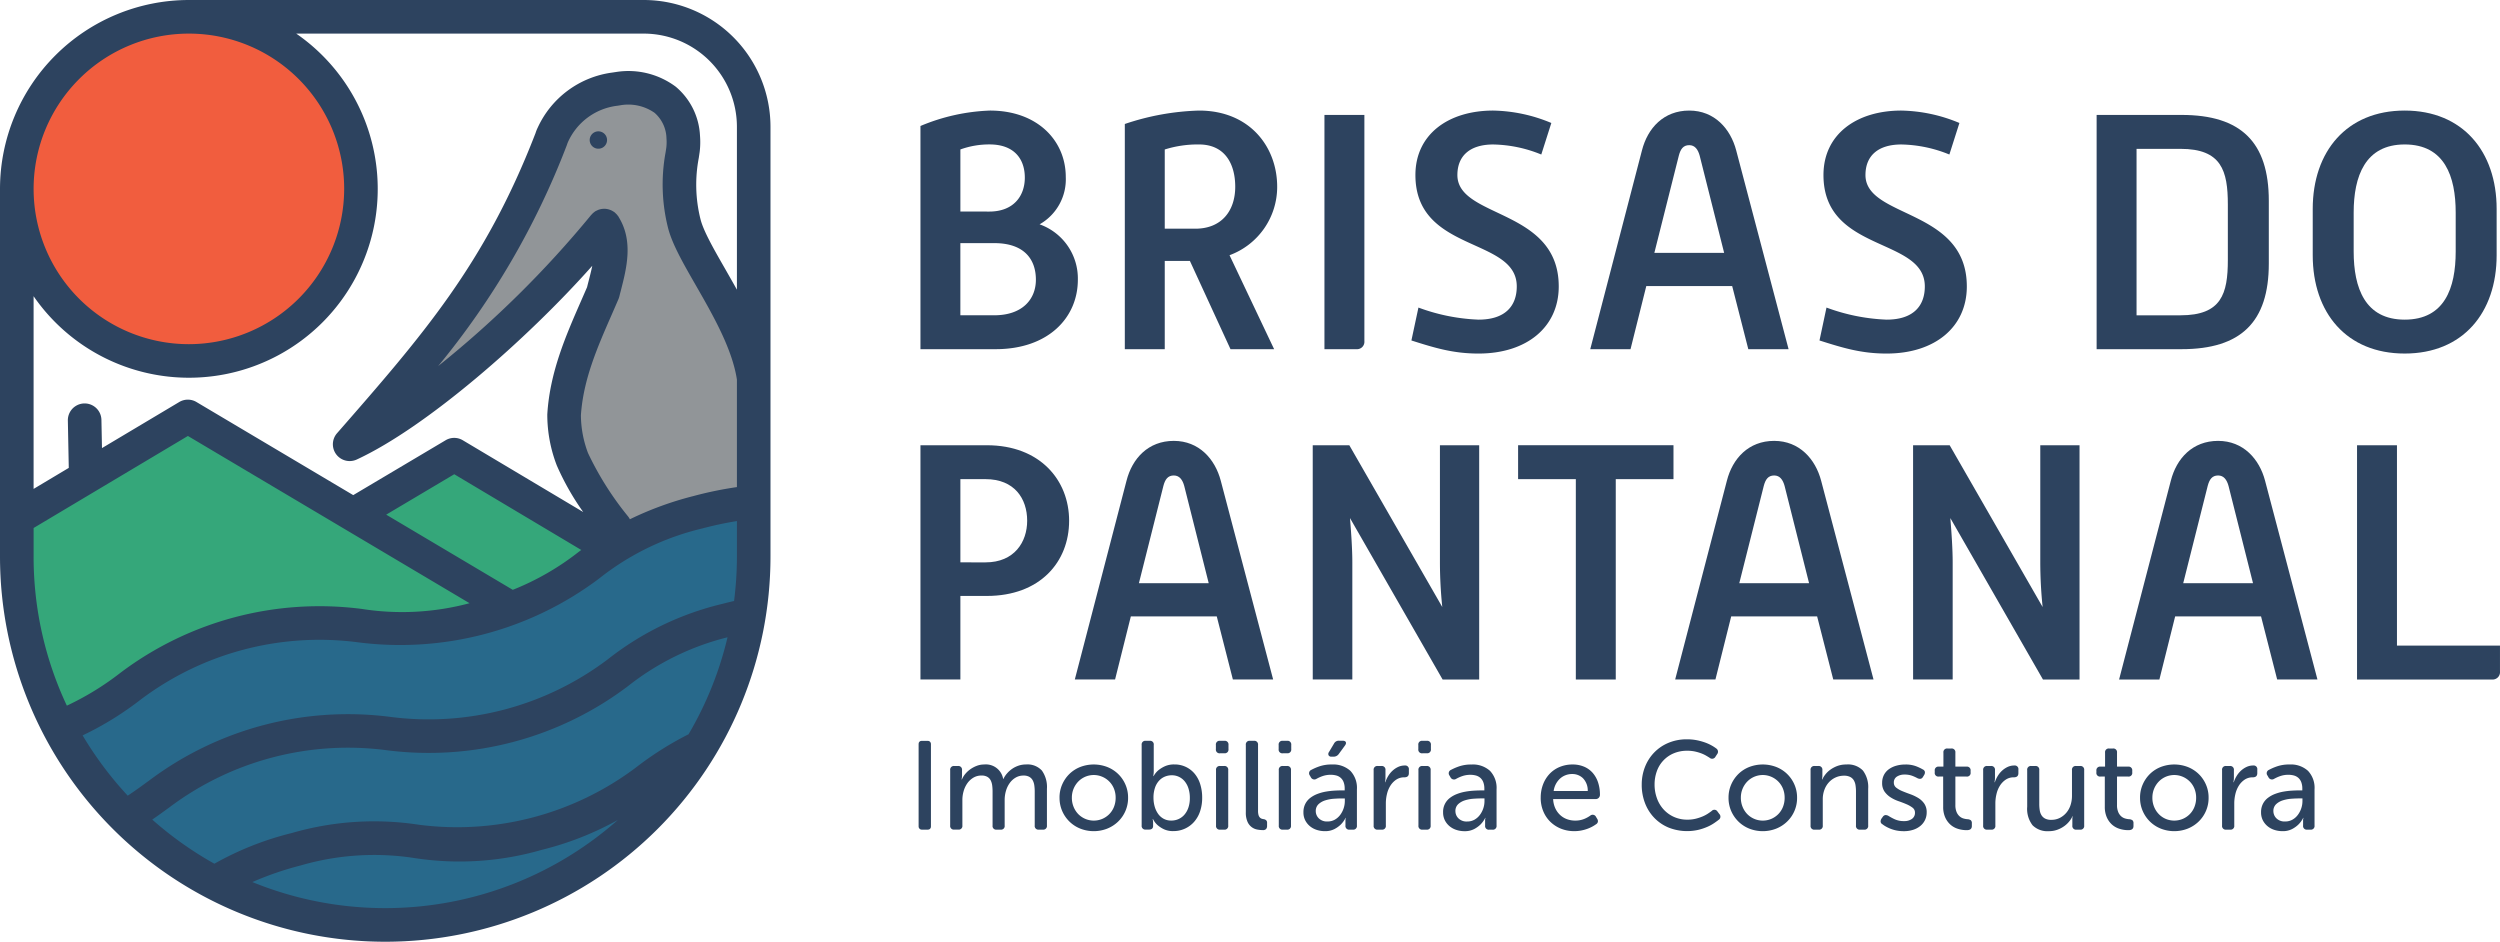 <svg xmlns="http://www.w3.org/2000/svg" width="398" height="149.924" viewBox="0 0 398 149.924">
  <g id="Grupo_5" data-name="Grupo 5" transform="translate(-280.632 -244.783)">
    <path id="Caminho_1" data-name="Caminho 1" d="M288.309,337.294l4.356,9.28,8.144,7.2,10.985,8.522,12.121,3.58,14.838,2.67,12.624-1.515,11.553-3.6,10.607-4.626,6.059-6.967,8.712-9.43,4.936-10.985,3.4-11.743,1.136-12.878v-5.871l-14.394,3.322-10.7,7.919-11.455,5.994-9.051,1.545-17.843,1.107-12.31-.569-15.246,4.925Z" transform="translate(3.211 23.485)" fill="#28698b"/>
    <path id="Caminho_2" data-name="Caminho 2" d="M359.086,325.768l-5.156-11.3L351.2,301.006l6.313-13.446.526-9.848-10,8.9-10.606,11.174-10.8,7.008,4.511-11.364,9.134-12.5,5.871-12.689L351.2,257.76l7.89-4.1,8.27,2.084,2.841,6.238v5.693l1.894,12.121,5.459,9.919,3.252,6.937.947,9.28v11.742Z" transform="translate(19.238 3.712)" fill="#919598"/>
    <path id="Caminho_3" data-name="Caminho 3" d="M282.846,307.823l27.325-16.106,28.166,14.952,13.826-9.27,24.054,15.53-8.145,6.122-8.9,3.915-12.31,1.705H329.532l-12.217,1.934-12.976,5.263-8.993,5.624-5.682,3.656-4.214-9.469L281.9,316.026Z" transform="translate(0.53 19.63)" fill="#35a77a"/>
    <path id="Caminho_4" data-name="Caminho 4" d="M301.028,247.985l14.393-1.137,9.091,3.978,6.818,5.3,4.356,7.2,1.326,10.664-2.119,9.79-7.73,10.8-14.2,6.06H302.732l-9.477-5.492-9.272-7.791L281.9,278.1v-10.5l5.492-10.519Z" transform="translate(0.53 0.864)" fill="#f15d3e"/>
    <path id="Caminho_5" data-name="Caminho 5" d="M403.294,264.958v68.418a61.331,61.331,0,1,1-122.662,0V274.853a30.1,30.1,0,0,1,30.071-30.07h72.415a20.2,20.2,0,0,1,20.176,20.175m-5.345,68.418v-5.64a56,56,0,0,0-5.54,1.183A42,42,0,0,0,376,336.895a52.68,52.68,0,0,1-38.392,10.143,47.309,47.309,0,0,0-34.617,9.148,50.542,50.542,0,0,1-9.207,5.673,56.661,56.661,0,0,0,7.181,9.594c1.19-.783,2.289-1.588,3.4-2.4a52.685,52.685,0,0,1,38.394-10.143,47.326,47.326,0,0,0,34.617-9.148,47.066,47.066,0,0,1,18.2-8.829c.662-.173,1.3-.33,1.92-.472A56.392,56.392,0,0,0,397.949,333.376Zm0-11.048V305.219c-.742-4.9-3.809-10.254-6.524-14.984-2.03-3.534-3.787-6.586-4.45-9.206a28.223,28.223,0,0,1-.389-11.947c.047-.289.089-.552.121-.789,0-.016.006-.037.006-.052a7.42,7.42,0,0,0,.021-1.442,5.556,5.556,0,0,0-1.895-4.056,7.322,7.322,0,0,0-5.544-1.183l-.411.062a9.9,9.9,0,0,0-7.87,5.866c-.021.048-.043.116-.068.184-.043.126-.084.247-.132.369a126.013,126.013,0,0,1-20.433,35.027,164.72,164.72,0,0,0,24.347-24.042c.037-.043.074-.074.111-.111a1.824,1.824,0,0,1,.2-.206,2.58,2.58,0,0,1,.22-.179c.043-.031.079-.068.126-.1.027-.017.052-.021.074-.037a2.29,2.29,0,0,1,.258-.126,1.965,1.965,0,0,1,.231-.1c.079-.026.159-.047.242-.068a1.933,1.933,0,0,1,.264-.052,1.9,1.9,0,0,1,.237-.021c.094,0,.183-.01.272-.006s.163.021.248.033.167.026.252.047a2.077,2.077,0,0,1,.247.079,1.786,1.786,0,0,1,.243.094,1.868,1.868,0,0,1,.216.116,2.68,2.68,0,0,1,.247.157.506.506,0,0,1,.068.048c.043.031.074.072.116.111.068.062.136.126.2.194a2.655,2.655,0,0,1,.179.225c.031.043.068.079.1.122s.047.084.068.126a.472.472,0,0,0,.031.052c2.3,3.792,1.194,8.107.3,11.59-.085.33-.174.668-.252.994a3.67,3.67,0,0,1-.138.4c-.342.794-.689,1.59-1.035,2.384-2.353,5.365-4.567,10.437-4.941,16.109a17.312,17.312,0,0,0,1.132,6.008,49.2,49.2,0,0,0,6.386,10.1,2.82,2.82,0,0,1,.278.441,52.629,52.629,0,0,1,10.139-3.7A59.243,59.243,0,0,1,397.949,322.328Zm0-31.423V264.958a14.845,14.845,0,0,0-14.831-14.825H327.79a30.054,30.054,0,1,1-41.809,41.807v30.677l5.6-3.346-.147-7.534a2.673,2.673,0,0,1,5.345-.106l.088,4.489,12.306-7.339a2.675,2.675,0,0,1,2.73,0l24.963,14.825,14.714-8.738a2.665,2.665,0,0,1,2.732.006L373.481,326.3a41.262,41.262,0,0,1-4.2-7.4,22.477,22.477,0,0,1-1.52-8.07,1.677,1.677,0,0,1,.006-.169c.416-6.649,2.94-12.42,5.387-18.008.316-.715.625-1.431.936-2.146.068-.274.138-.553.211-.831.226-.879.452-1.747.62-2.578-10.464,11.794-26.493,25.753-37.5,30.844a2.721,2.721,0,0,1-1.12.243,2.671,2.671,0,0,1-2.015-4.429c13.642-15.6,23.5-26.873,31.549-47.644.027-.062.048-.121.069-.184a6.136,6.136,0,0,1,.347-.857,15.267,15.267,0,0,1,11.773-8.724l.484-.072a.438.438,0,0,1,.085-.011,12.58,12.58,0,0,1,9.621,2.326,10.843,10.843,0,0,1,3.856,7.771,12.89,12.89,0,0,1-.053,2.625,1.335,1.335,0,0,1-.021.132c-.031.235-.074.5-.115.789a22.59,22.59,0,0,0,.278,9.806c.489,1.91,2.151,4.8,3.909,7.866C396.681,288.658,397.318,289.767,397.949,290.9Zm-7.7,70.774a55.644,55.644,0,0,0,6.206-15.441,41.849,41.849,0,0,0-15.918,7.833,52.613,52.613,0,0,1-38.389,10.143,47.317,47.317,0,0,0-34.615,9.149c-.868.631-1.742,1.267-2.662,1.9a56.38,56.38,0,0,0,9.889,7.023,48.941,48.941,0,0,1,12.353-4.892,47.039,47.039,0,0,1,20.186-1.315,47.37,47.37,0,0,0,34.621-9.144A51.909,51.909,0,0,1,390.248,361.679Zm-11.254,13.641a49.042,49.042,0,0,1-12.12,4.761,47.094,47.094,0,0,1-20.192,1.316,41.9,41.9,0,0,0-18.208,1.173,50.084,50.084,0,0,0-7.666,2.637,55.91,55.91,0,0,0,58.185-9.887Zm-6.155-42.739c.111-.078.221-.162.332-.241l-20.223-12.058-10.837,6.435,20.153,11.967A42.286,42.286,0,0,0,372.839,332.58Zm-17.454,8.234-44.84-26.626L285.982,328.84v4.536a55.633,55.633,0,0,0,5.293,23.747,44.967,44.967,0,0,0,8.554-5.25,52.654,52.654,0,0,1,38.394-10.149A41.538,41.538,0,0,0,355.384,340.815Zm-19.961-65.962a24.721,24.721,0,1,0-24.72,24.722A24.749,24.749,0,0,0,335.424,274.853Z" transform="translate(0 0)" fill="#2d435f"/>
    <path id="Caminho_6" data-name="Caminho 6" d="M349.578,260.733a1.382,1.382,0,1,1-1.552-1.194,1.383,1.383,0,0,1,1.552,1.194" transform="translate(27.686 6.167)" fill="#2d435f"/>
    <rect id="Retângulo_4" data-name="Retângulo 4" width="1.963" height="14.14" rx="0.466" transform="translate(426.875 362.724)" fill="#2d435f"/>
    <path id="Caminho_7" data-name="Caminho 7" d="M387.291,331.5a.584.584,0,0,1,.661-.661h.562a.584.584,0,0,1,.661.661v.9a2.113,2.113,0,0,1-.04.4.727.727,0,0,0-.02.182h.04a3.492,3.492,0,0,1,.53-.872,4.078,4.078,0,0,1,.821-.76,4.561,4.561,0,0,1,1.021-.54,3.2,3.2,0,0,1,1.152-.211,2.789,2.789,0,0,1,3.045,2.3h.04a3.635,3.635,0,0,1,.562-.861,4.309,4.309,0,0,1,.821-.742,4.1,4.1,0,0,1,1.021-.511,3.663,3.663,0,0,1,1.181-.19,3.111,3.111,0,0,1,2.543.972,4.51,4.51,0,0,1,.8,2.914v5.828a.584.584,0,0,1-.661.661h-.621a.584.584,0,0,1-.661-.661V334.9a6.863,6.863,0,0,0-.07-1,2.358,2.358,0,0,0-.261-.8,1.413,1.413,0,0,0-.54-.54,1.827,1.827,0,0,0-.91-.2,2.427,2.427,0,0,0-1.262.33,3.063,3.063,0,0,0-.952.882,4.056,4.056,0,0,0-.591,1.251,5.166,5.166,0,0,0-.2,1.423v4.065a.577.577,0,0,1-.642.661h-.64a.576.576,0,0,1-.642-.661V334.9a7.475,7.475,0,0,0-.06-.962,2.459,2.459,0,0,0-.24-.811,1.386,1.386,0,0,0-.532-.562,1.808,1.808,0,0,0-.93-.21,2.473,2.473,0,0,0-1.292.34,3.136,3.136,0,0,0-.962.892,4.123,4.123,0,0,0-.591,1.251,5.093,5.093,0,0,0-.2,1.4v4.065a.584.584,0,0,1-.661.661h-.621a.584.584,0,0,1-.661-.661Z" transform="translate(44.611 35.892)" fill="#2d435f"/>
    <path id="Caminho_8" data-name="Caminho 8" d="M399.563,335.884a5.159,5.159,0,0,1,.43-2.112,5.339,5.339,0,0,1,1.162-1.683,5.189,5.189,0,0,1,1.723-1.1,6.008,6.008,0,0,1,4.266,0,5.284,5.284,0,0,1,1.732,1.1,5.23,5.23,0,0,1,1.172,1.683,5.136,5.136,0,0,1,.431,2.112,5.2,5.2,0,0,1-1.6,3.815,5.359,5.359,0,0,1-1.732,1.112,5.869,5.869,0,0,1-4.266,0,5.262,5.262,0,0,1-1.723-1.112,5.326,5.326,0,0,1-1.162-1.681,5.224,5.224,0,0,1-.43-2.134m1.963,0a3.772,3.772,0,0,0,.281,1.472,3.6,3.6,0,0,0,.75,1.152,3.472,3.472,0,0,0,3.805.752,3.485,3.485,0,0,0,1.112-.752,3.442,3.442,0,0,0,.752-1.152,3.929,3.929,0,0,0,.27-1.472,3.806,3.806,0,0,0-.27-1.442,3.463,3.463,0,0,0-1.864-1.892,3.442,3.442,0,0,0-3.805.752,3.661,3.661,0,0,0-1.031,2.583Z" transform="translate(49.744 35.892)" fill="#2d435f"/>
    <path id="Caminho_9" data-name="Caminho 9" d="M408.784,328.6a.584.584,0,0,1,.661-.662h.621a.576.576,0,0,1,.641.662v4.1c0,.135,0,.251-.01.352a2.612,2.612,0,0,1-.031.269,1.841,1.841,0,0,0-.02.24h.041a3.236,3.236,0,0,1,.74-.92,4.788,4.788,0,0,1,1.031-.641,3.55,3.55,0,0,1,1.532-.3,4.186,4.186,0,0,1,1.824.391,4.136,4.136,0,0,1,1.4,1.081,4.833,4.833,0,0,1,.891,1.672,7.03,7.03,0,0,1,.312,2.143,6.7,6.7,0,0,1-.342,2.2,4.808,4.808,0,0,1-.96,1.671,4.349,4.349,0,0,1-3.285,1.454,3.406,3.406,0,0,1-1.512-.3,4.454,4.454,0,0,1-1.013-.661,3.126,3.126,0,0,1-.72-.962h-.04a.613.613,0,0,0,.02.16,2.237,2.237,0,0,1,.04.441v.5q0,.581-.661.58h-.5a.584.584,0,0,1-.661-.661Zm1.882,8.422a5.046,5.046,0,0,0,.18,1.347,3.834,3.834,0,0,0,.532,1.159,2.6,2.6,0,0,0,.881.808,2.5,2.5,0,0,0,1.252.3,2.809,2.809,0,0,0,1.142-.24,2.676,2.676,0,0,0,.94-.7,3.353,3.353,0,0,0,.631-1.129,4.7,4.7,0,0,0,.231-1.527,4.934,4.934,0,0,0-.211-1.488,3.386,3.386,0,0,0-.591-1.139,2.661,2.661,0,0,0-.911-.729,2.588,2.588,0,0,0-1.152-.26,2.913,2.913,0,0,0-1.1.21,2.585,2.585,0,0,0-.93.648,3.145,3.145,0,0,0-.651,1.119A4.856,4.856,0,0,0,410.666,337.026Z" transform="translate(53.601 34.782)" fill="#2d435f"/>
    <path id="Caminho_10" data-name="Caminho 10" d="M417.777,329.925a.584.584,0,0,1-.661-.661V328.6a.584.584,0,0,1,.661-.662h.681a.585.585,0,0,1,.662.662v.659a.585.585,0,0,1-.662.661Zm-.64,2.685a.583.583,0,0,1,.66-.661h.621a.584.584,0,0,1,.661.661v8.812a.584.584,0,0,1-.661.661H417.8a.583.583,0,0,1-.66-.661Z" transform="translate(57.086 34.782)" fill="#2d435f"/>
    <path id="Caminho_11" data-name="Caminho 11" d="M420.477,328.6a.584.584,0,0,1,.661-.662h.62a.585.585,0,0,1,.662.662v10.474a2.474,2.474,0,0,0,.078.681.981.981,0,0,0,.221.4.737.737,0,0,0,.3.19,1.731,1.731,0,0,0,.321.069.765.765,0,0,1,.37.17.514.514,0,0,1,.15.411v.479a.76.76,0,0,1-.15.5.662.662,0,0,1-.53.18,4.869,4.869,0,0,1-.882-.089,2.088,2.088,0,0,1-1.552-1.233,3.559,3.559,0,0,1-.27-1.522Z" transform="translate(58.491 34.782)" fill="#2d435f"/>
    <path id="Caminho_12" data-name="Caminho 12" d="M424.824,329.925a.584.584,0,0,1-.662-.661V328.6a.585.585,0,0,1,.662-.662h.679a.585.585,0,0,1,.662.662v.659a.585.585,0,0,1-.662.661Zm-.641,2.685a.583.583,0,0,1,.659-.661h.621a.585.585,0,0,1,.662.661v8.812a.585.585,0,0,1-.662.661h-.621a.583.583,0,0,1-.659-.661Z" transform="translate(60.033 34.782)" fill="#2d435f"/>
    <path id="Caminho_13" data-name="Caminho 13" d="M426.944,339.325a2.859,2.859,0,0,1,.3-1.352,2.806,2.806,0,0,1,.8-.952,4.5,4.5,0,0,1,1.13-.621,7.256,7.256,0,0,1,1.312-.362,12.1,12.1,0,0,1,1.333-.16c.434-.026.824-.04,1.172-.04h.52v-.26a2.875,2.875,0,0,0-.17-1.052,1.691,1.691,0,0,0-1.171-1.061,3.294,3.294,0,0,0-.862-.111,3.862,3.862,0,0,0-1.35.22,6.149,6.149,0,0,0-.932.421.622.622,0,0,1-.9-.24l-.16-.281a.588.588,0,0,1,.221-.9,8.956,8.956,0,0,1,1.292-.56,5.876,5.876,0,0,1,1.993-.3,4.05,4.05,0,0,1,2.943,1.011,3.936,3.936,0,0,1,1.042,2.954v5.748a.584.584,0,0,1-.662.661h-.5a.585.585,0,0,1-.662-.661v-.861a.792.792,0,0,1,.021-.2c.013-.054.027-.106.04-.16h-.04a4.118,4.118,0,0,1-.76,1.062,4.333,4.333,0,0,1-1.023.73,3.215,3.215,0,0,1-1.522.33,4.2,4.2,0,0,1-1.282-.2,3.243,3.243,0,0,1-1.091-.591,2.944,2.944,0,0,1-.752-.942,2.758,2.758,0,0,1-.281-1.271m1.963-.162a1.612,1.612,0,0,0,.471,1.112,1.827,1.827,0,0,0,1.411.511,2.288,2.288,0,0,0,1.152-.289,2.776,2.776,0,0,0,.862-.762,3.689,3.689,0,0,0,.54-1.041,3.59,3.59,0,0,0,.19-1.132v-.441h-.52q-.54,0-1.242.05a5.927,5.927,0,0,0-1.342.251,2.769,2.769,0,0,0-1.081.611A1.469,1.469,0,0,0,428.907,339.163Zm2.042-8.912a.507.507,0,0,1,.061-.52l.8-1.342a.84.84,0,0,1,.78-.461h.581c.279,0,.454.078.52.231s.014.345-.16.57l-.981,1.342a.984.984,0,0,1-.8.4h-.34A.477.477,0,0,1,430.949,330.251Z" transform="translate(61.196 34.776)" fill="#2d435f"/>
    <path id="Caminho_14" data-name="Caminho 14" d="M434.824,331.452a.584.584,0,0,1,.661-.661h.56a.584.584,0,0,1,.661.661v1.162c0,.106,0,.207-.009.3a2.156,2.156,0,0,1-.03.24,1.28,1.28,0,0,0-.021.221h.041a4.657,4.657,0,0,1,.45-.983,3.88,3.88,0,0,1,.692-.851,3.464,3.464,0,0,1,.891-.6,2.494,2.494,0,0,1,1.071-.231.576.576,0,0,1,.641.661v.56c0,.442-.241.662-.721.662a2.263,2.263,0,0,0-1.292.37,3.215,3.215,0,0,0-.92.95,4.306,4.306,0,0,0-.552,1.333,6.354,6.354,0,0,0-.18,1.492v3.524a.584.584,0,0,1-.661.661h-.621a.584.584,0,0,1-.661-.661Z" transform="translate(64.492 35.94)" fill="#2d435f"/>
    <path id="Caminho_15" data-name="Caminho 15" d="M440.5,329.925a.584.584,0,0,1-.661-.661V328.6a.584.584,0,0,1,.661-.662h.681a.585.585,0,0,1,.662.662v.659a.585.585,0,0,1-.662.661Zm-.641,2.685a.584.584,0,0,1,.661-.661h.621a.584.584,0,0,1,.661.661v8.812a.584.584,0,0,1-.661.661h-.621a.584.584,0,0,1-.661-.661Z" transform="translate(66.589 34.782)" fill="#2d435f"/>
    <path id="Caminho_16" data-name="Caminho 16" d="M442.62,338.209a2.754,2.754,0,0,1,1.1-2.3,4.489,4.489,0,0,1,1.132-.621,7.222,7.222,0,0,1,1.312-.362,12.073,12.073,0,0,1,1.332-.16c.432-.026.824-.04,1.171-.04h.521v-.26a2.875,2.875,0,0,0-.17-1.052,1.755,1.755,0,0,0-.471-.691,1.783,1.783,0,0,0-.7-.37,3.291,3.291,0,0,0-.861-.111,3.865,3.865,0,0,0-1.352.22,6.09,6.09,0,0,0-.932.421.621.621,0,0,1-.9-.24l-.162-.281a.589.589,0,0,1,.221-.9,8.959,8.959,0,0,1,1.292-.56,5.882,5.882,0,0,1,1.993-.3,4.056,4.056,0,0,1,2.944,1.011,3.94,3.94,0,0,1,1.041,2.954v5.748a.584.584,0,0,1-.661.661h-.5a.584.584,0,0,1-.661-.661v-.861a.8.8,0,0,1,.02-.2c.013-.054.027-.106.04-.16h-.04a4.085,4.085,0,0,1-.76,1.062,4.352,4.352,0,0,1-1.021.73,3.221,3.221,0,0,1-1.523.33,4.2,4.2,0,0,1-1.282-.2,3.257,3.257,0,0,1-1.091-.591,2.946,2.946,0,0,1-.752-.942,2.758,2.758,0,0,1-.279-1.271m1.961-.162a1.612,1.612,0,0,0,.471,1.112,1.828,1.828,0,0,0,1.413.511,2.3,2.3,0,0,0,1.152-.289,2.77,2.77,0,0,0,.861-.762,3.651,3.651,0,0,0,.54-1.041,3.549,3.549,0,0,0,.19-1.132V336h-.521q-.54,0-1.241.05a5.927,5.927,0,0,0-1.342.251,2.764,2.764,0,0,0-1.082.611A1.469,1.469,0,0,0,444.581,338.047Z" transform="translate(67.753 35.892)" fill="#2d435f"/>
    <path id="Caminho_17" data-name="Caminho 17" d="M453.578,335.906a5.853,5.853,0,0,1,.39-2.184,5.068,5.068,0,0,1,1.061-1.672,4.657,4.657,0,0,1,1.6-1.071,5.256,5.256,0,0,1,2.011-.382,4.6,4.6,0,0,1,1.864.36,3.8,3.8,0,0,1,1.371,1,4.419,4.419,0,0,1,.841,1.522,6.2,6.2,0,0,1,.291,1.943.678.678,0,0,1-.19.481.654.654,0,0,1-.491.2h-6.769a3.858,3.858,0,0,0,.34,1.461,3.4,3.4,0,0,0,.781,1.082,3.19,3.19,0,0,0,1.091.661,3.768,3.768,0,0,0,1.293.221,3.638,3.638,0,0,0,1.461-.271,4.653,4.653,0,0,0,.962-.532.587.587,0,0,1,.9.221l.182.3a.669.669,0,0,1,.109.491.619.619,0,0,1-.311.39,5.31,5.31,0,0,1-.56.35,5.5,5.5,0,0,1-.771.35,6.533,6.533,0,0,1-.962.271,5.527,5.527,0,0,1-1.132.111,5.626,5.626,0,0,1-2.183-.41,5.256,5.256,0,0,1-1.692-1.122,5,5,0,0,1-1.1-1.683,5.544,5.544,0,0,1-.39-2.092m7.49-1.082a2.8,2.8,0,0,0-.75-2.024,2.394,2.394,0,0,0-1.712-.679,2.84,2.84,0,0,0-1.934.711,3.3,3.3,0,0,0-1.031,1.993Z" transform="translate(72.336 35.892)" fill="#2d435f"/>
    <path id="Caminho_18" data-name="Caminho 18" d="M464.917,335a7.637,7.637,0,0,1,.53-2.865,6.933,6.933,0,0,1,1.482-2.292,6.818,6.818,0,0,1,2.273-1.523,7.505,7.505,0,0,1,2.9-.55,7.954,7.954,0,0,1,1.652.16,9.2,9.2,0,0,1,1.332.38,6.989,6.989,0,0,1,1.011.471,6.687,6.687,0,0,1,.691.451.626.626,0,0,1,.121.92l-.261.4a.594.594,0,0,1-.92.16q-.219-.14-.56-.34a5.3,5.3,0,0,0-.791-.372,7.332,7.332,0,0,0-1-.291,5.635,5.635,0,0,0-1.191-.119,5.446,5.446,0,0,0-2.2.421,4.827,4.827,0,0,0-2.673,2.862,6.213,6.213,0,0,0-.352,2.1,6.364,6.364,0,0,0,.362,2.142,5.255,5.255,0,0,0,1.041,1.783,5,5,0,0,0,1.652,1.213,5.151,5.151,0,0,0,2.194.451,5.322,5.322,0,0,0,1.3-.15,7.359,7.359,0,0,0,1.092-.36,5.369,5.369,0,0,0,.851-.451q.362-.24.6-.421a.574.574,0,0,1,.92.081l.3.4a.6.6,0,0,1-.1.92c-.187.149-.43.325-.732.532a6.711,6.711,0,0,1-1.081.591,8.678,8.678,0,0,1-1.442.481,8,8,0,0,1-4.747-.372,6.8,6.8,0,0,1-2.283-1.571,6.94,6.94,0,0,1-1.461-2.343,8.074,8.074,0,0,1-.512-2.9" transform="translate(77.079 34.711)" fill="#2d435f"/>
    <path id="Caminho_19" data-name="Caminho 19" d="M474.661,335.884a5.159,5.159,0,0,1,.43-2.112,5.363,5.363,0,0,1,1.162-1.683,5.19,5.19,0,0,1,1.723-1.1,6.008,6.008,0,0,1,4.266,0,5.205,5.205,0,0,1,2.9,2.784,5.16,5.16,0,0,1,.431,2.112,5.2,5.2,0,0,1-1.6,3.815,5.36,5.36,0,0,1-1.732,1.112,5.869,5.869,0,0,1-4.266,0,5.263,5.263,0,0,1-1.723-1.112,5.349,5.349,0,0,1-1.162-1.681,5.223,5.223,0,0,1-.43-2.134m1.963,0a3.77,3.77,0,0,0,.281,1.472,3.6,3.6,0,0,0,.75,1.152,3.472,3.472,0,0,0,3.805.752,3.485,3.485,0,0,0,1.112-.752,3.421,3.421,0,0,0,.752-1.152,3.931,3.931,0,0,0,.27-1.472,3.807,3.807,0,0,0-.27-1.442,3.459,3.459,0,0,0-.752-1.14,3.509,3.509,0,0,0-1.112-.752,3.439,3.439,0,0,0-3.805.752,3.661,3.661,0,0,0-1.031,2.583Z" transform="translate(81.154 35.892)" fill="#2d435f"/>
    <path id="Caminho_20" data-name="Caminho 20" d="M483.869,331.5a.583.583,0,0,1,.66-.661h.56a.584.584,0,0,1,.661.661v.9a2.106,2.106,0,0,1-.038.4.728.728,0,0,0-.021.182h.041a3.907,3.907,0,0,1,.45-.742,3.835,3.835,0,0,1,.791-.781,4.8,4.8,0,0,1,1.122-.61,4.072,4.072,0,0,1,1.482-.251,3.286,3.286,0,0,1,2.634.972,4.394,4.394,0,0,1,.831,2.914v5.828a.584.584,0,0,1-.661.661h-.621a.584.584,0,0,1-.661-.661v-5.388a6.445,6.445,0,0,0-.071-1,2.191,2.191,0,0,0-.27-.8,1.425,1.425,0,0,0-.581-.542,2.1,2.1,0,0,0-.98-.2,3.188,3.188,0,0,0-1.363.291,3.277,3.277,0,0,0-1.071.791,3.559,3.559,0,0,0-.7,1.19,4.289,4.289,0,0,0-.251,1.474v4.185a.584.584,0,0,1-.661.661h-.621a.583.583,0,0,1-.66-.661Z" transform="translate(85.005 35.892)" fill="#2d435f"/>
    <path id="Caminho_21" data-name="Caminho 21" d="M492.016,340.109a.513.513,0,0,1-.281-.4.815.815,0,0,1,.14-.5l.2-.279a.62.62,0,0,1,.411-.281.944.944,0,0,1,.509.14,9.022,9.022,0,0,0,.963.521,3.455,3.455,0,0,0,1.52.3,2.055,2.055,0,0,0,1.242-.35,1.155,1.155,0,0,0,.481-.991.962.962,0,0,0-.39-.8,4.524,4.524,0,0,0-.971-.55q-.581-.251-1.252-.481a5.863,5.863,0,0,1-1.252-.6,3.506,3.506,0,0,1-.97-.912,2.331,2.331,0,0,1-.391-1.4,2.685,2.685,0,0,1,.291-1.272,2.592,2.592,0,0,1,.791-.911,3.757,3.757,0,0,1,1.172-.552,5.172,5.172,0,0,1,1.413-.19,4.687,4.687,0,0,1,1.752.281,7.462,7.462,0,0,1,1.051.5.556.556,0,0,1,.332.369.725.725,0,0,1-.111.511l-.182.3q-.279.5-.881.221a6.634,6.634,0,0,0-.831-.381,3.376,3.376,0,0,0-1.231-.2,2.162,2.162,0,0,0-1.211.321,1.073,1.073,0,0,0-.492.962.986.986,0,0,0,.391.811,4.044,4.044,0,0,0,.971.55q.579.24,1.252.481a6.94,6.94,0,0,1,1.251.591,3.2,3.2,0,0,1,.972.9,2.393,2.393,0,0,1,.391,1.413,2.734,2.734,0,0,1-1,2.142,3.428,3.428,0,0,1-1.152.621,4.743,4.743,0,0,1-1.492.221,5.755,5.755,0,0,1-1.171-.111,5.474,5.474,0,0,1-.952-.281,5.977,5.977,0,0,1-.75-.36,3.936,3.936,0,0,1-.53-.352" transform="translate(88.294 35.892)" fill="#2d435f"/>
    <path id="Caminho_22" data-name="Caminho 22" d="M499.148,333.27h-.7a.575.575,0,0,1-.64-.661v-.261a.584.584,0,0,1,.661-.661h.72v-2.222a.584.584,0,0,1,.661-.661h.582a.584.584,0,0,1,.661.661v2.222h1.763a.584.584,0,0,1,.661.661v.261a.576.576,0,0,1-.643.661h-1.781v4.506a2.84,2.84,0,0,0,.2,1.162,1.862,1.862,0,0,0,.491.681,1.612,1.612,0,0,0,.621.33,3.077,3.077,0,0,0,.61.111.976.976,0,0,1,.552.18.636.636,0,0,1,.149.481v.421c0,.44-.267.661-.8.661a4.638,4.638,0,0,1-1.442-.221,3.233,3.233,0,0,1-1.191-.679,3.42,3.42,0,0,1-.823-1.162,4.088,4.088,0,0,1-.309-1.664Z" transform="translate(90.835 35.142)" fill="#2d435f"/>
    <path id="Caminho_23" data-name="Caminho 23" d="M503.243,331.452a.583.583,0,0,1,.659-.661h.56a.584.584,0,0,1,.662.661v1.162c0,.106,0,.207-.01.3a2.149,2.149,0,0,1-.03.24,1.277,1.277,0,0,0-.021.221h.041a4.657,4.657,0,0,1,.45-.983,3.876,3.876,0,0,1,.692-.851,3.464,3.464,0,0,1,.891-.6,2.494,2.494,0,0,1,1.071-.231.577.577,0,0,1,.643.661v.56c0,.442-.241.662-.722.662a2.259,2.259,0,0,0-1.292.37,3.216,3.216,0,0,0-.92.95,4.272,4.272,0,0,0-.55,1.333,6.289,6.289,0,0,0-.182,1.492v3.524a.584.584,0,0,1-.661.661H503.9a.583.583,0,0,1-.659-.661Z" transform="translate(93.109 35.94)" fill="#2d435f"/>
    <path id="Caminho_24" data-name="Caminho 24" d="M508.185,331.428a.584.584,0,0,1,.661-.661h.621a.576.576,0,0,1,.641.661v5.387a6.35,6.35,0,0,0,.071.983,2.082,2.082,0,0,0,.279.8,1.485,1.485,0,0,0,.582.54,2.024,2.024,0,0,0,.971.2,2.964,2.964,0,0,0,1.391-.319,3.382,3.382,0,0,0,1.041-.842,3.612,3.612,0,0,0,.651-1.211,4.728,4.728,0,0,0,.221-1.452v-4.085a.583.583,0,0,1,.661-.661h.62a.585.585,0,0,1,.662.661v8.812a.585.585,0,0,1-.662.661h-.56a.584.584,0,0,1-.661-.661v-1.112a.76.76,0,0,1,.02-.19c.013-.052.027-.112.04-.179h-.04a3.581,3.581,0,0,1-.491.8,4.057,4.057,0,0,1-.811.772,4.508,4.508,0,0,1-1.1.58,3.891,3.891,0,0,1-1.362.231,3.35,3.35,0,0,1-2.584-.932,4.262,4.262,0,0,1-.861-2.954Z" transform="translate(95.176 35.963)" fill="#2d435f"/>
    <path id="Caminho_25" data-name="Caminho 25" d="M517.294,333.27h-.7a.575.575,0,0,1-.64-.661v-.261a.583.583,0,0,1,.659-.661h.722v-2.222a.584.584,0,0,1,.661-.661h.581a.583.583,0,0,1,.66.661v2.222H521a.585.585,0,0,1,.662.661v.261a.576.576,0,0,1-.642.661h-1.783v4.506a2.815,2.815,0,0,0,.2,1.162,1.86,1.86,0,0,0,.489.681,1.628,1.628,0,0,0,.623.33,3.078,3.078,0,0,0,.61.111.967.967,0,0,1,.55.18.636.636,0,0,1,.15.481v.421c0,.44-.267.661-.8.661a4.623,4.623,0,0,1-1.442-.221,3.249,3.249,0,0,1-1.193-.679,3.416,3.416,0,0,1-.82-1.162,4.064,4.064,0,0,1-.311-1.664Z" transform="translate(98.424 35.142)" fill="#2d435f"/>
    <path id="Caminho_26" data-name="Caminho 26" d="M520.852,335.884a5.137,5.137,0,0,1,.431-2.112,5.334,5.334,0,0,1,1.16-1.683,5.19,5.19,0,0,1,1.723-1.1,6.007,6.007,0,0,1,4.266,0,5.286,5.286,0,0,1,1.732,1.1,5.229,5.229,0,0,1,1.171,1.683,5.135,5.135,0,0,1,.431,2.112,5.2,5.2,0,0,1-1.6,3.815,5.361,5.361,0,0,1-1.732,1.112,5.869,5.869,0,0,1-4.266,0,5.263,5.263,0,0,1-1.723-1.112,5.32,5.32,0,0,1-1.16-1.681,5.2,5.2,0,0,1-.431-2.134m1.963,0a3.748,3.748,0,0,0,.281,1.472,3.577,3.577,0,0,0,.752,1.152,3.355,3.355,0,0,0,1.1.752,3.51,3.51,0,0,0,2.7,0,3.485,3.485,0,0,0,1.112-.752,3.4,3.4,0,0,0,.75-1.152,3.9,3.9,0,0,0,.271-1.472,3.781,3.781,0,0,0-.271-1.442,3.433,3.433,0,0,0-.75-1.14,3.51,3.51,0,0,0-1.112-.752,3.435,3.435,0,0,0-3.8.752,3.653,3.653,0,0,0-1.032,2.583Z" transform="translate(100.474 35.892)" fill="#2d435f"/>
    <path id="Caminho_27" data-name="Caminho 27" d="M530.06,331.452a.583.583,0,0,1,.66-.661h.562a.584.584,0,0,1,.661.661v1.162c0,.106,0,.207-.01.3a1.837,1.837,0,0,1-.031.24,1.428,1.428,0,0,0-.02.221h.041a4.654,4.654,0,0,1,.45-.983,3.957,3.957,0,0,1,.691-.851,3.5,3.5,0,0,1,.892-.6,2.5,2.5,0,0,1,1.071-.231.576.576,0,0,1,.641.661v.56c0,.442-.24.662-.721.662a2.263,2.263,0,0,0-1.292.37,3.217,3.217,0,0,0-.92.95,4.343,4.343,0,0,0-.552,1.333,6.428,6.428,0,0,0-.18,1.492v3.524a.584.584,0,0,1-.661.661h-.621a.583.583,0,0,1-.66-.661Z" transform="translate(104.325 35.94)" fill="#2d435f"/>
    <path id="Caminho_28" data-name="Caminho 28" d="M534.437,338.209a2.86,2.86,0,0,1,.3-1.352,2.807,2.807,0,0,1,.8-.952,4.489,4.489,0,0,1,1.132-.621,7.191,7.191,0,0,1,1.312-.362,12.03,12.03,0,0,1,1.332-.16c.434-.026.824-.04,1.17-.04h.522v-.26a2.874,2.874,0,0,0-.17-1.052,1.754,1.754,0,0,0-.471-.691,1.783,1.783,0,0,0-.7-.37,3.294,3.294,0,0,0-.862-.111,3.864,3.864,0,0,0-1.35.22,6.088,6.088,0,0,0-.932.421.622.622,0,0,1-.9-.24l-.16-.281a.588.588,0,0,1,.221-.9,8.952,8.952,0,0,1,1.292-.56,5.881,5.881,0,0,1,1.993-.3,4.053,4.053,0,0,1,2.943,1.011,3.935,3.935,0,0,1,1.041,2.954v5.748a.583.583,0,0,1-.661.661h-.5a.585.585,0,0,1-.662-.661v-.861a.786.786,0,0,1,.021-.2c.013-.054.027-.106.038-.16h-.038a4.06,4.06,0,0,1-.762,1.062,4.292,4.292,0,0,1-1.021.73,3.215,3.215,0,0,1-1.522.33,4.2,4.2,0,0,1-1.282-.2,3.244,3.244,0,0,1-1.091-.591,2.945,2.945,0,0,1-.752-.942,2.756,2.756,0,0,1-.281-1.271m1.963-.162a1.612,1.612,0,0,0,.471,1.112,1.826,1.826,0,0,0,1.411.511,2.3,2.3,0,0,0,1.153-.289,2.768,2.768,0,0,0,.861-.762,3.719,3.719,0,0,0,.54-1.041,3.548,3.548,0,0,0,.19-1.132V336h-.521q-.54,0-1.242.05a5.941,5.941,0,0,0-1.342.251,2.768,2.768,0,0,0-1.081.611A1.464,1.464,0,0,0,536.4,338.047Z" transform="translate(106.156 35.892)" fill="#2d435f"/>
    <path id="Caminho_29" data-name="Caminho 29" d="M383.953,259.65a31.282,31.282,0,0,1,11.06-2.456c7.588,0,12.075,4.808,12.075,10.577a8.233,8.233,0,0,1-4.168,7.534,9.15,9.15,0,0,1,6.091,8.816c0,6.038-4.7,11.06-13.091,11.06H383.953Zm10.953,13.624c3.9,0,5.662-2.509,5.662-5.4,0-2.992-1.709-5.289-5.609-5.289a13.5,13.5,0,0,0-4.649.8v9.882Zm.8,16.51c4.433,0,6.625-2.512,6.625-5.663,0-3.205-1.817-5.823-6.625-5.823h-5.4v11.486Z" transform="translate(43.215 5.191)" fill="#2d435f"/>
    <path id="Caminho_30" data-name="Caminho 30" d="M406.893,259.331a40.193,40.193,0,0,1,11.807-2.137c8.121,0,12.449,5.823,12.449,12.128a11.587,11.587,0,0,1-7.586,10.9l7.1,14.96h-6.945l-6.464-14.051H413.25v14.051h-6.357ZM418.113,276c4.219,0,6.358-2.885,6.358-6.679,0-3.58-1.6-6.731-5.771-6.731a17.486,17.486,0,0,0-5.45.8V276Z" transform="translate(52.81 5.191)" fill="#2d435f"/>
    <path id="Caminho_31" data-name="Caminho 31" d="M429.3,257.684h6.358v36.01a1.179,1.179,0,0,1-1.282,1.282H429.3Z" transform="translate(62.184 5.396)" fill="#2d435f"/>
    <path id="Caminho_32" data-name="Caminho 32" d="M440.183,288.556a30.78,30.78,0,0,0,9.563,1.923c4.275,0,6.091-2.19,6.091-5.289,0-7.908-16.135-5.29-16.135-17.738,0-6.464,5.235-10.258,12.394-10.258a24.987,24.987,0,0,1,9.244,1.977l-1.6,5.022a21.057,21.057,0,0,0-7.64-1.6c-3.792,0-5.716,1.869-5.716,4.862,0,6.945,16.135,5.289,16.135,17.738,0,6.464-5.076,10.685-12.77,10.685-3.954,0-6.839-.855-10.685-2.083Z" transform="translate(66.264 5.191)" fill="#2d435f"/>
    <path id="Caminho_33" data-name="Caminho 33" d="M467.365,263.552c.908-3.58,3.472-6.358,7.532-6.358,4.008,0,6.572,2.885,7.48,6.358l8.335,31.629H484.3l-2.566-10.044H468.059l-2.51,10.044h-6.41Zm13.089,16.3-3.9-15.494c-.268-.962-.749-1.657-1.658-1.657-.962,0-1.388.641-1.655,1.657l-3.9,15.494Z" transform="translate(74.662 5.191)" fill="#2d435f"/>
    <path id="Caminho_34" data-name="Caminho 34" d="M485.987,288.556a30.8,30.8,0,0,0,9.563,1.923c4.275,0,6.091-2.19,6.091-5.289,0-7.908-16.135-5.29-16.135-17.738,0-6.464,5.236-10.258,12.4-10.258a24.981,24.981,0,0,1,9.243,1.977l-1.6,5.022a21.064,21.064,0,0,0-7.64-1.6c-3.794,0-5.717,1.869-5.717,4.862,0,6.945,16.136,5.289,16.136,17.738,0,6.464-5.076,10.685-12.77,10.685-3.953,0-6.837-.855-10.685-2.083Z" transform="translate(85.422 5.191)" fill="#2d435f"/>
    <path id="Caminho_35" data-name="Caminho 35" d="M515.979,257.684H529.5c9.456,0,13.89,4.327,13.89,13.676v9.992c0,9.3-4.435,13.624-13.89,13.624H515.979Zm13.356,31.9c6.52,0,7.534-3.418,7.534-8.816v-8.814c0-5.4-1.014-8.87-7.534-8.87h-7v26.5Z" transform="translate(98.436 5.396)" fill="#2d435f"/>
    <path id="Caminho_36" data-name="Caminho 36" d="M540.237,272.847c0-9.135,5.4-15.653,14.639-15.653s14.639,6.518,14.639,15.653v7.374c0,9.19-5.4,15.655-14.639,15.655s-14.639-6.464-14.639-15.655Zm14.639,17.632c6.357,0,8.121-5.022,8.121-10.845v-6.2c0-5.769-1.764-10.845-8.121-10.845-6.3,0-8.121,5.076-8.121,10.845v6.2C546.755,285.457,548.572,290.479,554.876,290.479Z" transform="translate(108.582 5.191)" fill="#2d435f"/>
    <path id="Caminho_37" data-name="Caminho 37" d="M383.953,294.762h10.579c8.442,0,13.089,5.555,13.089,12.021,0,6.572-4.648,11.969-13.089,11.969H390.31v13.3h-6.357Zm10.365,18.646c4.6,0,6.625-3.259,6.625-6.625,0-3.527-2.03-6.625-6.625-6.625H390.31v13.249Z" transform="translate(43.215 20.904)" fill="#2d435f"/>
    <path id="Caminho_38" data-name="Caminho 38" d="M409.508,300.63c.908-3.58,3.473-6.358,7.532-6.358,4.008,0,6.572,2.886,7.48,6.358l8.335,31.63h-6.411l-2.566-10.046H410.2l-2.51,10.046h-6.41Zm13.089,16.3-3.9-15.494c-.268-.962-.749-1.657-1.658-1.657-.96,0-1.388.641-1.656,1.657l-3.9,15.494Z" transform="translate(50.462 20.699)" fill="#2d435f"/>
    <path id="Caminho_39" data-name="Caminho 39" d="M427.987,294.762h5.823l14.8,25.753a70.435,70.435,0,0,1-.373-7.053v-18.7h6.25v37.293h-5.823l-14.746-25.7c.213,2.564.373,5.128.373,7v18.7h-6.3Z" transform="translate(61.632 20.904)" fill="#2d435f"/>
    <path id="Caminho_40" data-name="Caminho 40" d="M460.23,300.158h-9.19v-5.4h24.737v5.4h-9.19v31.9H460.23Z" transform="translate(71.274 20.904)" fill="#2d435f"/>
    <path id="Caminho_41" data-name="Caminho 41" d="M476.9,300.63c.908-3.58,3.473-6.358,7.534-6.358,4.007,0,6.571,2.886,7.479,6.358l8.335,31.63h-6.411l-2.566-10.046H477.59l-2.51,10.046h-6.41Zm13.089,16.3-3.9-15.494c-.267-.962-.747-1.657-1.655-1.657-.962,0-1.39.641-1.658,1.657l-3.9,15.494Z" transform="translate(78.648 20.699)" fill="#2d435f"/>
    <path id="Caminho_42" data-name="Caminho 42" d="M495.376,294.762H501.2L516,320.515a70.073,70.073,0,0,1-.374-7.053v-18.7h6.25v37.293h-5.823l-14.746-25.7c.213,2.564.373,5.128.373,7v18.7h-6.3Z" transform="translate(89.818 20.904)" fill="#2d435f"/>
    <path id="Caminho_43" data-name="Caminho 43" d="M526.732,300.63c.908-3.58,3.472-6.358,7.532-6.358,4.006,0,6.572,2.886,7.48,6.358l8.335,31.63h-6.412L541.1,322.215H527.425l-2.51,10.046H518.5Zm13.089,16.3-3.9-15.494c-.267-.962-.747-1.657-1.656-1.657-.962,0-1.388.641-1.657,1.657l-3.9,15.494Z" transform="translate(99.491 20.699)" fill="#2d435f"/>
    <path id="Caminho_44" data-name="Caminho 44" d="M545.21,294.762h6.357v31.9h16.4v4.113a1.18,1.18,0,0,1-1.283,1.284H545.21Z" transform="translate(110.662 20.904)" fill="#2d435f"/>
  </g>
</svg>
